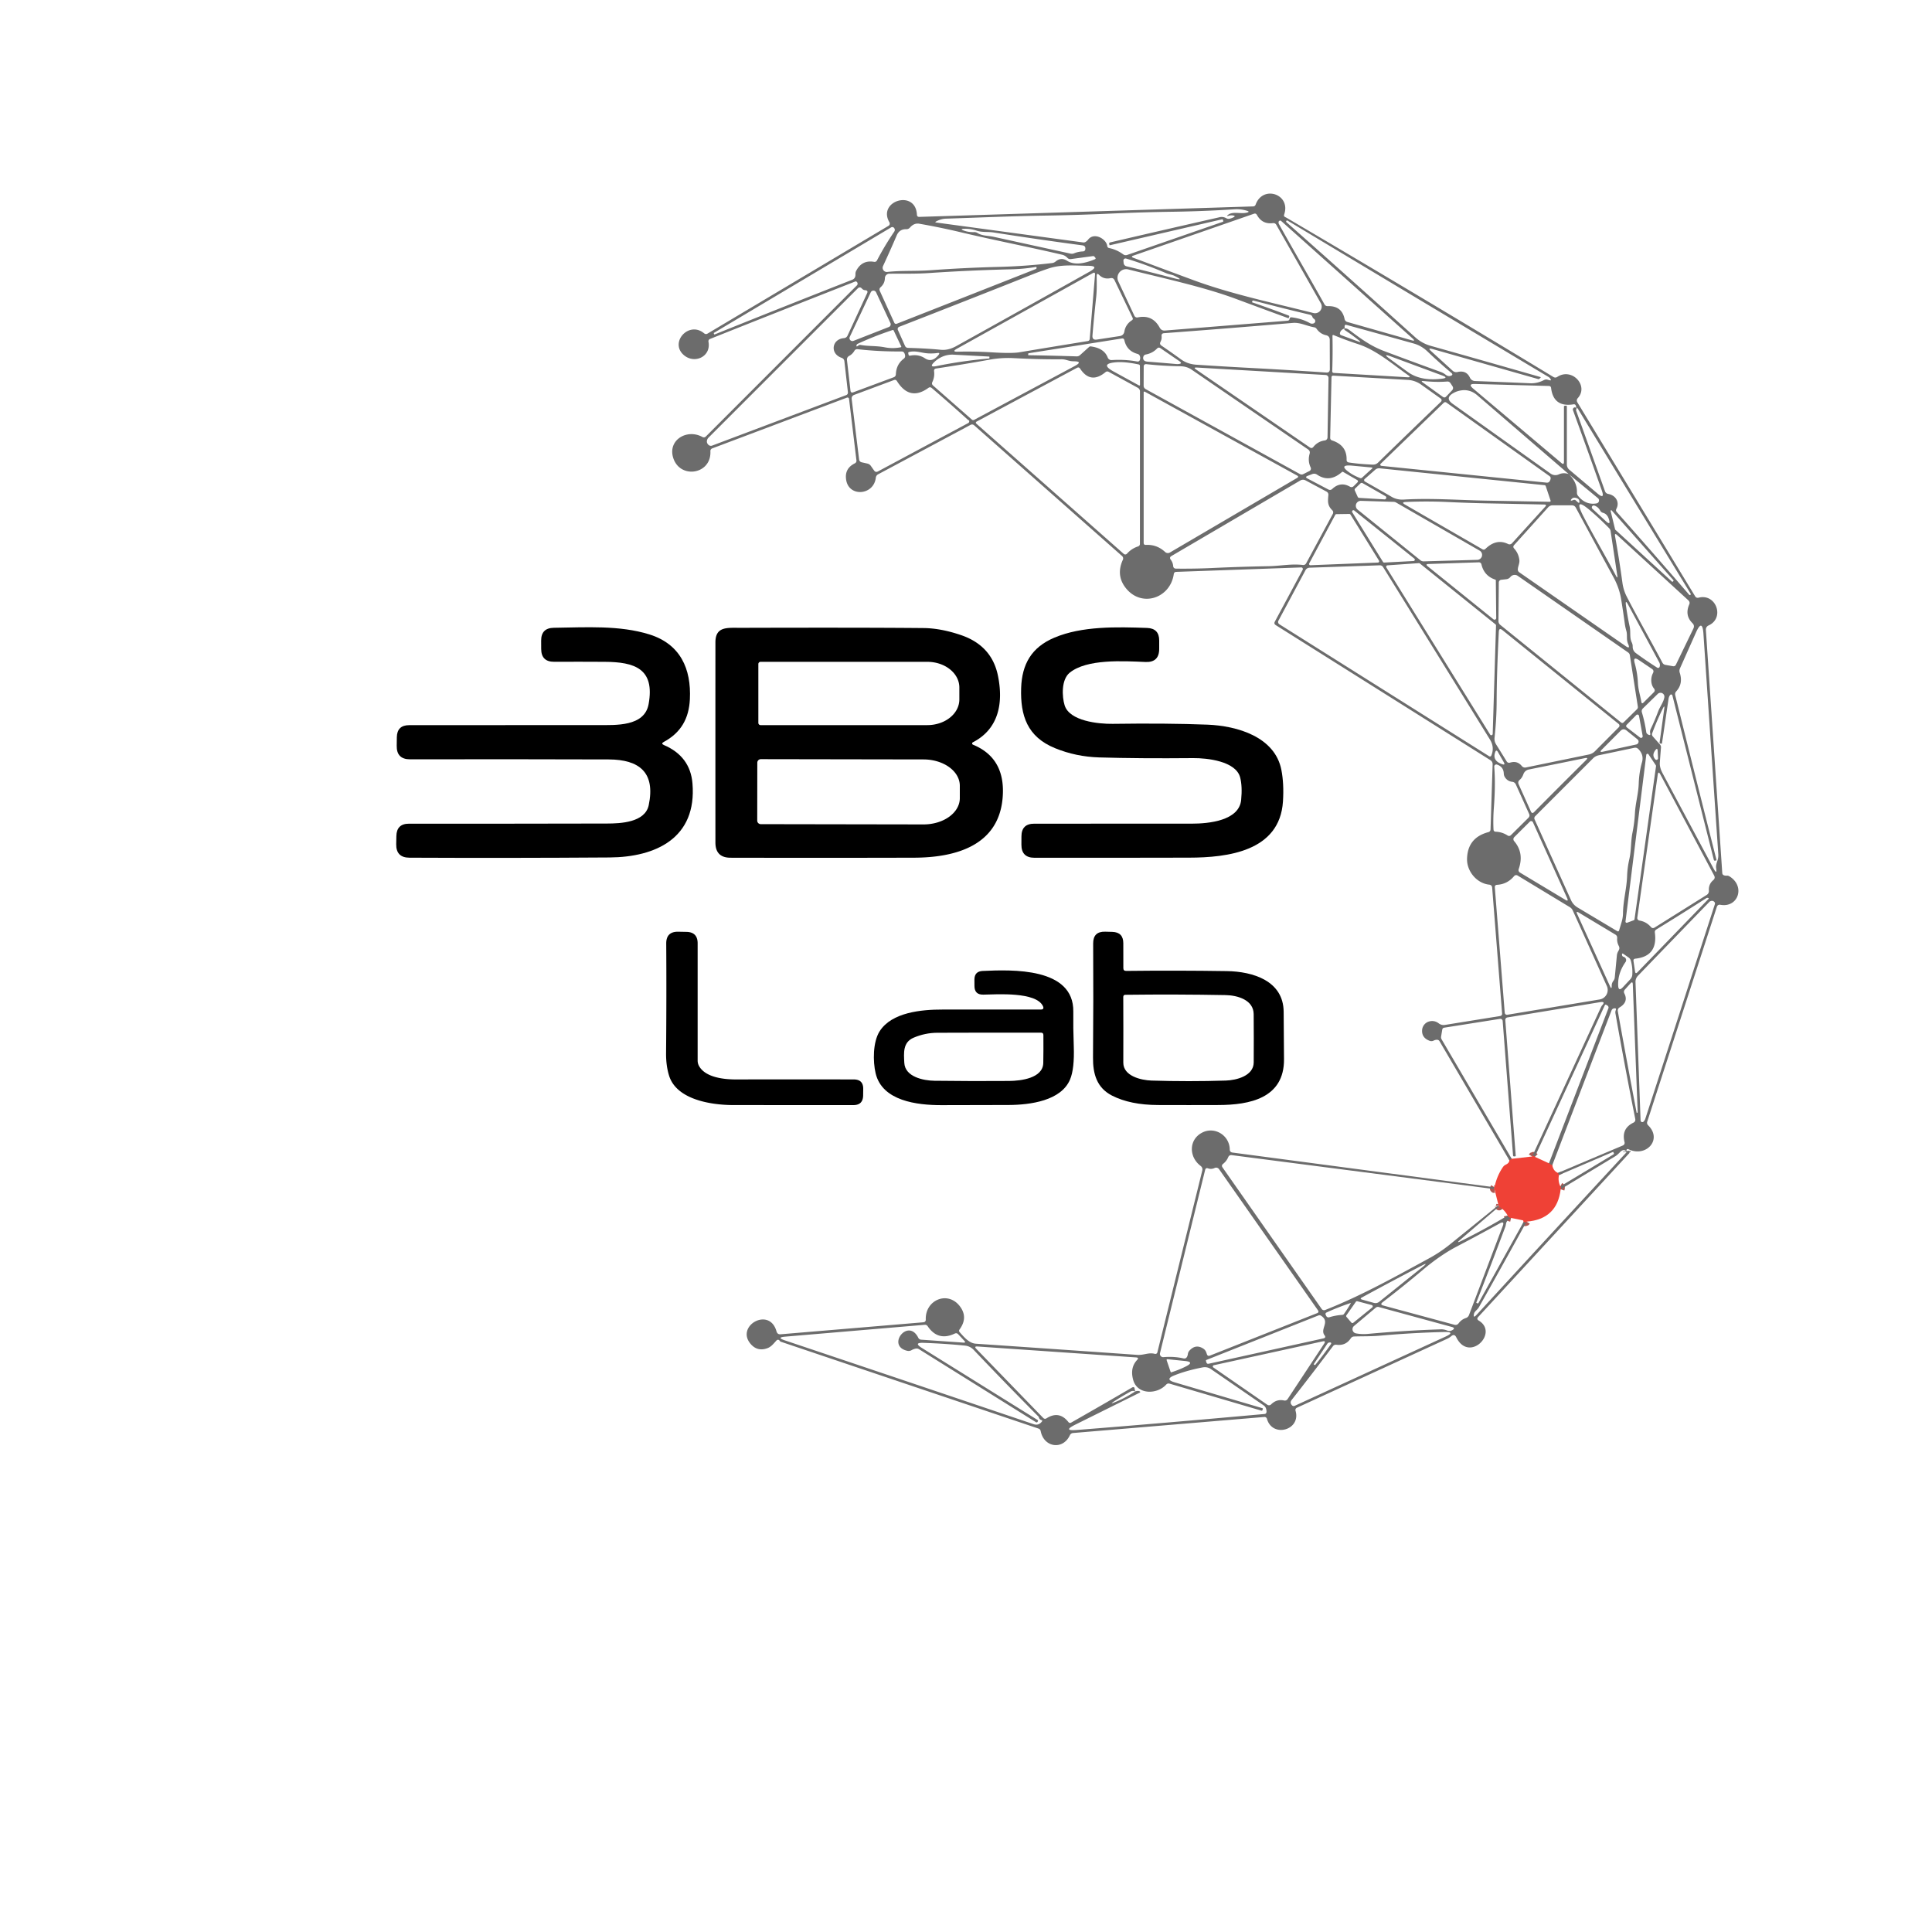 <?xml version="1.0" encoding="UTF-8" standalone="no"?>
<!DOCTYPE svg PUBLIC "-//W3C//DTD SVG 1.1//EN" "http://www.w3.org/Graphics/SVG/1.1/DTD/svg11.dtd">
<svg xmlns="http://www.w3.org/2000/svg" version="1.1" viewBox="0.00 0.00 500.00 500.00">
<g stroke-width="2.00" fill="none" stroke-linecap="butt">
<path stroke="#6c6c6c" vector-effect="non-scaling-stroke" d="
  M 420.99 297.96
  Q 421.00 298.06 421.00 298.15"
/>
<path stroke="#ae5751" vector-effect="non-scaling-stroke" d="
  M 403.90 307.78
  Q 404.11 307.18 403.82 307.03"
/>
<path stroke="#ae5751" vector-effect="non-scaling-stroke" d="
  M 403.44 304.11
  L 403.20 303.55"
/>
<path stroke="#ae5751" vector-effect="non-scaling-stroke" d="
  M 401.73 301.55
  Q 401.51 301.55 400.87 301.06"
/>
<path stroke="#ae5751" vector-effect="non-scaling-stroke" d="
  M 397.21 299.38
  Q 396.76 298.90 396.51 299.30"
/>
<path stroke="#ae5751" vector-effect="non-scaling-stroke" d="
  M 391.23 299.90
  Q 390.97 300.15 390.61 300.27"
/>
<path stroke="#ae5751" vector-effect="non-scaling-stroke" d="
  M 386.77 307.27
  Q 386.43 307.78 386.77 307.74"
/>
<path stroke="#ae5751" vector-effect="non-scaling-stroke" d="
  M 387.80 311.88
  Q 388.04 312.44 387.99 312.22"
/>
<path stroke="#ae5751" vector-effect="non-scaling-stroke" d="
  M 390.19 314.59
  Q 390.28 315.02 391.06 315.20"
/>
<path stroke="#ae5751" vector-effect="non-scaling-stroke" d="
  M 394.30 316.24
  Q 394.90 316.44 395.08 316.16"
/>
</g>
<path fill="#6c6c6c" d="
  M 420.99 297.96
  Q 421.00 298.06 421.00 298.15
  Q 420.27 297.13 419.24 298.20
  Q 418.53 298.94 418.08 299.21
  Q 411.13 303.40 403.90 307.78
  Q 404.11 307.18 403.82 307.03
  L 417.53 298.78
  Q 417.77 298.64 417.64 298.38
  L 417.52 298.16
  Q 417.49 298.09 417.42 298.12
  L 403.44 304.11
  L 403.20 303.55
  L 420.01 296.44
  A 0.72 0.72 0.0 0 0 420.43 295.60
  Q 419.55 292.10 422.71 290.55
  Q 423.33 290.25 423.20 289.57
  Q 420.49 275.94 418.07 262.25
  Q 418.00 261.82 418.16 261.45
  Q 418.40 260.88 417.78 260.95
  Q 417.24 261.02 417.05 261.53
  Q 409.38 281.53 401.73 301.55
  Q 401.51 301.55 400.87 301.06
  L 416.25 260.95
  A 0.59 0.58 27.1 0 0 416.02 260.25
  L 415.74 260.07
  Q 415.45 259.88 415.31 260.19
  L 397.21 299.38
  Q 396.76 298.90 396.51 299.30
  Q 405.37 280.12 414.11 261.15
  Q 414.45 260.40 414.57 260.26
  Q 415.65 259.10 414.08 259.36
  Q 402.35 261.30 390.12 263.31
  A 0.66 0.65 -7.1 0 0 389.57 264.01
  L 392.27 299.14
  A 0.09 0.09 0.0 0 1 392.20 299.24
  L 391.94 299.28
  Q 391.60 299.33 391.57 298.99
  L 388.89 264.23
  A 0.60 0.59 83.3 0 0 388.21 263.68
  L 373.78 265.96
  Q 373.33 266.03 373.25 266.48
  L 372.96 268.23
  A 1.18 1.16 34.7 0 0 373.11 269.02
  L 391.23 299.90
  Q 390.97 300.15 390.61 300.27
  L 372.57 269.50
  Q 372.32 269.06 371.81 269.09
  Q 371.42 269.11 371.06 269.29
  Q 370.52 269.57 369.96 269.35
  Q 367.92 268.58 368.04 266.60
  A 2.49 2.49 0.0 0 1 369.91 264.34
  Q 371.25 264.00 372.37 264.86
  A 2.06 2.05 -30.9 0 0 373.94 265.25
  L 388.20 262.95
  Q 388.78 262.86 388.74 262.27
  L 386.17 229.72
  Q 386.11 229.03 385.42 228.95
  C 382.17 228.61 379.60 225.48 379.67 222.28
  Q 379.79 216.80 385.17 215.36
  Q 385.73 215.21 385.75 214.63
  L 386.29 197.86
  Q 386.32 197.11 385.68 196.71
  L 330.16 161.78
  Q 329.63 161.44 329.92 160.89
  L 337.13 147.46
  A 0.42 0.41 -77.1 0 0 336.75 146.85
  L 304.41 148.00
  Q 303.85 148.02 303.77 148.58
  C 302.89 154.78 295.53 157.32 291.43 152.28
  Q 288.73 148.97 290.59 144.88
  A 0.84 0.83 33.4 0 0 290.38 143.89
  L 252.10 110.06
  A 0.81 0.80 51.6 0 0 251.19 109.95
  L 227.26 122.75
  A 1.15 1.14 79.6 0 0 226.66 123.63
  C 226.15 128.17 219.81 128.70 219.01 124.33
  Q 218.45 121.29 221.20 119.93
  Q 221.71 119.68 221.64 119.11
  L 219.73 103.22
  A 0.40 0.39 -13.5 0 0 219.20 102.90
  L 184.31 116.05
  A 0.72 0.71 78.8 0 0 183.85 116.75
  C 184.17 122.83 175.93 124.08 174.21 118.44
  C 172.81 113.85 177.80 110.91 181.76 113.08
  Q 182.27 113.36 182.69 112.95
  L 221.77 73.85
  A 0.61 0.60 -41.6 0 0 221.82 73.05
  Q 221.59 72.75 221.31 72.86
  Q 202.82 80.12 183.73 87.73
  A 0.64 0.62 73.9 0 0 183.35 88.44
  C 184.11 92.42 179.48 94.40 176.73 91.67
  C 173.42 88.39 178.34 83.05 182.21 86.25
  Q 182.64 86.61 183.12 86.33
  L 229.95 58.44
  A 0.66 0.66 0.0 0 0 230.18 57.54
  C 226.97 52.01 236.95 48.90 237.30 55.56
  Q 237.33 56.15 237.92 56.13
  L 324.29 53.42
  Q 324.79 53.41 324.96 52.94
  C 326.84 47.79 334.16 50.26 332.34 55.52
  Q 332.18 55.98 332.62 56.19
  Q 333.04 56.39 333.41 56.62
  Q 367.84 76.86 402.02 97.56
  Q 402.53 97.87 403.03 97.54
  C 406.81 95.05 411.22 99.81 408.35 103.01
  Q 407.87 103.55 408.25 104.17
  L 438.69 154.30
  Q 439.01 154.83 439.61 154.68
  C 444.11 153.50 446.46 159.94 442.17 161.87
  A 1.16 1.16 0.0 0 0 441.48 163.02
  L 445.72 225.93
  Q 445.75 226.37 446.16 226.53
  Q 446.51 226.65 446.88 226.62
  A 1.11 1.10 58.1 0 1 447.55 226.78
  C 451.78 229.34 449.85 234.99 445.25 234.16
  Q 444.54 234.03 444.31 234.72
  L 426.31 290.27
  Q 426.13 290.82 426.54 291.23
  C 430.34 294.95 425.95 299.64 421.40 297.40
  A 0.33 0.33 0.0 0 0 420.94 297.61
  Q 420.90 297.76 420.99 297.96
  Z
  M 317.87 55.56
  C 319.13 54.63 321.19 55.46 322.78 55.00
  Q 323.49 54.80 322.79 54.57
  Q 321.20 54.06 319.46 54.17
  Q 311.27 54.69 303.48 54.80
  Q 295.63 54.91 287.35 55.28
  Q 279.05 55.66 270.75 55.79
  C 262.23 55.92 253.44 56.31 244.79 56.59
  Q 243.52 56.63 242.25 57.32
  Q 241.86 57.53 242.30 57.59
  L 280.28 62.74
  A 1.02 1.00 30.7 0 0 281.02 62.56
  Q 281.35 62.34 281.59 62.03
  C 283.15 59.99 286.31 61.82 286.55 63.65
  Q 286.61 64.11 287.06 64.20
  Q 289.00 64.59 290.69 65.83
  Q 291.16 66.17 291.71 65.98
  L 316.47 57.40
  Q 316.62 57.34 316.58 57.19
  L 316.51 56.94
  Q 316.45 56.72 316.22 56.77
  L 287.24 63.47
  A 0.09 0.09 0.0 0 1 287.13 63.40
  L 287.07 63.15
  Q 286.99 62.81 287.33 62.73
  Q 300.93 59.55 315.65 56.21
  Q 316.53 56.01 317.37 56.48
  Q 317.80 56.72 318.28 56.59
  Q 318.77 56.47 319.20 56.25
  Q 319.91 55.90 319.12 55.77
  Q 318.56 55.67 318.00 55.83
  Q 317.20 56.05 317.87 55.56
  Z
  M 324.51 55.32
  L 293.33 66.15
  Q 292.54 66.42 293.32 66.72
  Q 300.60 69.44 308.67 72.43
  C 318.56 76.10 329.39 78.35 339.90 81.01
  A 1.73 1.73 0.0 0 0 341.83 78.48
  L 330.33 58.22
  Q 330.03 57.67 329.40 57.75
  Q 326.64 58.09 325.29 55.62
  Q 325.02 55.14 324.51 55.32
  Z
  M 330.99 57.99
  C 334.86 64.95 339.02 72.03 342.76 78.74
  Q 343.04 79.25 343.63 79.23
  Q 347.27 79.11 347.98 82.57
  A 0.99 0.97 -88.2 0 0 348.67 83.32
  L 365.32 88.06
  Q 366.46 88.39 365.57 87.59
  L 331.59 57.21
  Q 331.32 56.97 331.05 57.19
  Q 330.92 57.28 330.90 57.46
  Q 330.85 57.74 330.99 57.99
  Z
  M 398.43 98.00
  Q 398.27 98.16 398.06 98.10
  L 370.70 90.32
  Q 369.34 89.94 370.39 90.89
  L 375.96 95.96
  A 1.37 1.35 59.4 0 0 377.18 96.28
  Q 379.49 95.74 380.42 97.75
  A 1.49 1.48 78.8 0 0 381.70 98.61
  Q 389.09 98.88 396.01 99.19
  Q 397.82 99.27 399.56 98.37
  Q 400.04 98.12 400.55 98.27
  L 400.96 98.39
  Q 401.62 98.59 401.23 98.02
  Q 401.03 97.71 400.75 97.55
  Q 367.05 77.42 333.23 57.10
  A 0.24 0.24 0.0 0 0 332.89 57.19
  Q 332.78 57.38 332.95 57.52
  Q 347.95 70.79 366.25 87.28
  Q 368.01 88.87 370.29 89.51
  Q 383.37 93.19 398.67 97.58
  Q 398.80 97.61 398.71 97.71
  L 398.43 98.00
  Z
  M 248.52 60.08
  Q 243.29 58.84 237.91 57.90
  Q 236.56 57.67 235.50 58.89
  Q 235.11 59.33 234.53 59.32
  Q 232.78 59.27 232.07 60.92
  Q 230.39 64.84 228.53 68.85
  A 1.08 1.08 0.0 0 0 229.63 70.38
  C 233.28 69.97 237.02 70.22 240.80 69.94
  Q 249.51 69.30 258.25 69.08
  Q 265.33 68.91 272.26 68.08
  Q 272.79 68.02 273.20 67.67
  Q 274.62 66.50 276.15 67.48
  Q 278.63 69.07 283.35 67.10
  Q 283.68 66.96 283.45 66.68
  L 283.26 66.44
  Q 283.10 66.25 282.85 66.28
  L 277.14 67.05
  Q 276.62 67.12 276.26 66.75
  Q 275.64 66.10 274.87 65.92
  C 266.41 63.93 257.23 62.16 248.52 60.08
  Z
  M 184.93 86.56
  Q 203.31 79.16 220.56 72.40
  Q 221.44 72.06 221.39 70.94
  A 1.67 1.66 -32.6 0 1 221.58 70.09
  Q 223.07 67.23 226.19 67.76
  Q 226.73 67.85 226.98 67.36
  Q 228.97 63.56 231.42 59.96
  Q 231.74 59.49 231.41 59.02
  A 0.60 0.59 56.9 0 0 230.62 58.85
  L 184.79 86.13
  Q 184.68 86.19 184.74 86.31
  L 184.85 86.53
  Q 184.88 86.59 184.93 86.56
  Z
  M 252.99 60.31
  C 254.22 61.08 255.77 60.98 257.18 61.29
  Q 266.57 63.35 277.06 65.64
  A 1.57 1.54 39.4 0 0 277.97 65.56
  Q 279.03 65.12 280.24 65.07
  Q 280.85 65.04 280.89 64.43
  Q 280.96 63.61 280.14 63.50
  Q 268.57 61.96 257.19 60.17
  C 255.60 59.92 254.21 60.19 252.68 59.67
  Q 251.07 59.13 249.41 59.22
  Q 248.39 59.27 249.35 59.64
  Q 250.64 60.13 252.13 60.07
  Q 252.60 60.06 252.99 60.31
  Z
  M 301.77 70.69
  Q 296.66 68.49 291.43 66.91
  A 0.54 0.54 0.0 0 0 290.74 67.47
  L 290.79 68.01
  Q 290.86 68.76 291.59 68.93
  Q 297.55 70.36 303.64 71.96
  Q 306.89 72.82 303.87 71.35
  C 303.29 71.08 302.42 70.97 301.77 70.69
  Z
  M 247.48 89.57
  Q 265.64 79.48 281.96 70.32
  Q 284.66 68.81 281.57 68.79
  C 278.10 68.76 274.69 68.36 271.32 69.50
  Q 269.22 70.21 267.25 70.99
  Q 249.74 77.95 232.70 84.58
  A 0.61 0.61 0.0 0 0 232.37 85.39
  L 234.22 89.52
  Q 234.45 90.01 234.99 90.03
  Q 239.65 90.15 243.52 90.53
  Q 245.43 90.71 247.48 89.57
  Z
  M 268.09 69.08
  Q 265.08 69.62 261.53 69.70
  Q 250.78 69.96 240.48 70.66
  C 237.04 70.90 233.60 70.80 230.16 70.84
  A 1.16 1.16 0.0 0 0 229.01 71.97
  Q 228.98 73.37 227.91 74.32
  Q 227.45 74.74 227.70 75.30
  L 231.45 83.54
  A 0.49 0.48 -23.0 0 0 232.07 83.79
  Q 250.27 76.65 268.02 69.64
  Q 268.33 69.52 268.25 69.18
  A 0.15 0.14 75.9 0 0 268.09 69.08
  Z
  M 339.66 82.04
  Q 339.49 81.56 339.02 81.45
  Q 333.09 80.07 324.39 77.79
  Q 324.16 77.73 324.10 77.95
  L 324.02 78.19
  Q 324.01 78.23 324.05 78.24
  Q 328.76 79.85 333.50 81.66
  Q 333.73 81.75 333.64 81.99
  L 333.54 82.25
  Q 333.49 82.38 333.36 82.33
  Q 326.64 79.88 319.96 77.39
  C 311.54 74.25 301.27 72.06 291.99 69.73
  A 2.23 2.23 0.0 0 0 289.42 72.84
  L 293.57 81.71
  A 0.79 0.77 71.0 0 0 294.44 82.15
  Q 298.26 81.34 300.13 84.80
  Q 300.58 85.62 301.50 85.54
  L 333.22 83.00
  Q 333.67 82.96 333.75 82.51
  Q 333.82 82.07 334.25 82.12
  Q 336.86 82.43 338.98 83.61
  Q 339.46 83.88 339.98 83.69
  A 0.63 0.63 0.0 0 0 340.27 82.73
  Q 340.16 82.58 340.01 82.48
  Q 339.76 82.32 339.66 82.04
  Z
  M 256.59 91.18
  Q 261.78 91.50 263.76 91.18
  Q 272.85 89.67 281.50 88.27
  Q 281.98 88.19 282.02 87.71
  L 283.39 71.07
  Q 283.45 70.33 282.80 70.69
  L 247.68 90.23
  Q 246.19 91.06 247.89 91.02
  Q 252.10 90.91 256.59 91.18
  Z
  M 283.69 76.89
  Q 283.13 82.02 282.73 86.80
  Q 282.62 88.07 283.87 87.88
  L 289.76 86.98
  Q 290.81 86.82 290.99 85.78
  Q 291.31 83.93 292.96 82.87
  A 0.46 0.46 0.0 0 0 293.13 82.28
  L 288.44 72.51
  Q 288.11 71.83 287.38 71.99
  Q 285.66 72.35 284.46 71.15
  Q 283.82 70.52 283.82 71.42
  C 283.83 73.24 283.89 75.06 283.69 76.89
  Z
  M 219.35 86.84
  L 224.40 75.91
  Q 224.74 75.16 223.92 75.11
  Q 223.41 75.08 223.07 74.69
  Q 222.53 74.09 221.96 74.66
  Q 202.56 94.05 183.36 113.26
  Q 183.05 113.57 182.96 114.02
  Q 182.84 114.65 183.35 115.13
  A 0.93 0.91 55.9 0 0 184.30 115.32
  L 219.00 102.25
  A 0.69 0.69 0.0 0 0 219.44 101.53
  L 218.53 93.52
  Q 218.45 92.83 217.80 92.60
  C 214.72 91.54 215.28 87.76 218.39 87.51
  Q 219.07 87.45 219.35 86.84
  Z
  M 226.73 75.65
  A 0.76 0.76 0.0 0 0 225.35 75.65
  L 219.92 87.18
  A 0.76 0.76 0.0 0 0 220.89 88.21
  L 230.03 84.63
  A 0.76 0.76 0.0 0 0 230.44 83.60
  L 226.73 75.65
  Z
  M 340.14 84.71
  C 338.09 84.35 336.51 83.41 334.58 83.57
  Q 316.92 85.07 301.25 86.23
  Q 300.54 86.28 300.62 86.99
  Q 300.70 87.76 300.34 88.46
  Q 300.02 89.07 300.59 89.45
  Q 303.07 91.14 305.71 93.05
  Q 307.37 94.24 309.65 94.39
  Q 316.69 94.86 323.97 95.24
  Q 333.43 95.74 343.23 96.41
  Q 344.16 96.48 344.16 95.54
  L 344.14 87.96
  Q 344.13 86.96 343.16 86.75
  Q 341.68 86.43 340.72 85.08
  Q 340.51 84.78 340.14 84.71
  Z
  M 348.02 84.99
  Q 347.04 85.29 346.80 86.10
  Q 346.66 86.60 347.15 86.77
  L 351.50 88.37
  Q 352.47 88.73 351.67 88.08
  Q 350.01 86.74 348.06 85.45
  Q 347.78 85.26 348.02 84.99
  Q 348.59 84.94 349.27 85.46
  C 352.17 87.66 354.75 89.56 358.25 90.87
  Q 365.43 93.57 372.88 96.27
  Q 373.59 96.53 374.18 97.01
  Q 374.77 97.48 375.44 97.26
  Q 376.20 97.01 375.59 96.49
  Q 372.44 93.83 369.44 90.97
  Q 367.85 89.45 365.86 88.90
  Q 357.32 86.51 348.45 84.08
  Q 347.84 83.91 348.02 84.99
  Z
  M 222.69 89.27
  C 224.79 89.65 226.83 89.46 228.96 89.88
  Q 231.00 90.29 233.14 89.87
  A 0.15 0.15 0.0 0 0 233.24 89.66
  L 231.29 85.55
  Q 231.19 85.35 230.98 85.42
  Q 226.16 87.02 221.95 88.99
  Q 221.72 89.09 221.66 89.38
  Q 221.58 89.82 221.95 89.56
  L 222.22 89.38
  Q 222.43 89.23 222.69 89.27
  Z
  M 344.84 86.89
  Q 344.94 91.49 344.78 96.04
  Q 344.76 96.48 345.20 96.51
  L 364.27 97.64
  Q 365.28 97.69 364.46 97.12
  C 360.35 94.23 356.24 90.62 351.47 89.06
  Q 348.28 88.02 345.11 86.71
  A 0.20 0.19 10.2 0 0 344.84 86.89
  Z
  M 282.27 89.65
  Q 285.76 90.09 286.68 92.54
  A 1.02 1.02 0.0 0 0 287.70 93.19
  Q 291.06 92.97 294.28 93.55
  Q 294.84 93.65 295.01 93.11
  Q 295.15 92.68 295.02 92.23
  Q 294.89 91.73 294.39 91.59
  Q 291.61 90.85 290.98 88.03
  Q 290.86 87.52 290.34 87.60
  L 266.27 91.41
  Q 266.08 91.44 266.09 91.63
  L 266.11 91.91
  Q 266.11 91.93 266.13 91.93
  Q 272.48 92.03 278.64 92.23
  Q 279.13 92.24 279.49 91.92
  L 281.88 89.77
  Q 282.05 89.62 282.27 89.65
  Z
  M 304.37 94.21
  Q 304.70 94.24 305.02 94.21
  Q 306.13 94.09 305.21 93.46
  L 300.32 90.11
  Q 299.84 89.78 299.44 90.20
  Q 298.28 91.41 296.56 91.74
  Q 296.01 91.84 295.88 92.39
  Q 295.76 92.87 296.04 93.23
  Q 296.29 93.54 297.04 93.60
  Q 300.78 93.89 304.37 94.21
  Z
  M 220.84 101.52
  L 231.28 97.64
  Q 231.83 97.43 231.85 96.85
  Q 231.96 94.28 233.90 92.83
  Q 234.29 92.53 234.24 92.04
  Q 234.21 91.70 234.05 91.39
  Q 233.83 90.96 233.35 90.96
  Q 227.40 91.00 221.92 90.37
  A 0.81 0.80 17.9 0 0 221.13 90.77
  Q 220.64 91.63 219.81 92.08
  Q 219.11 92.45 219.20 93.23
  L 220.10 101.07
  Q 220.18 101.77 220.84 101.52
  Z
  M 239.36 92.72
  Q 241.20 93.94 242.87 91.89
  Q 243.41 91.23 242.57 91.36
  Q 241.49 91.52 240.27 91.46
  C 238.53 91.38 237.01 90.66 235.27 91.10
  Q 235.00 91.17 235.06 91.44
  L 235.12 91.75
  Q 235.19 92.12 235.56 92.04
  Q 237.70 91.62 239.36 92.72
  Z
  M 256.06 92.35
  Q 256.06 92.28 256.00 92.28
  Q 251.57 92.04 246.83 91.79
  C 244.95 91.68 243.21 92.38 241.86 93.64
  Q 240.23 95.18 242.42 94.73
  Q 248.88 93.41 255.91 92.78
  Q 256.07 92.77 256.07 92.61
  L 256.06 92.35
  Z
  M 359.98 92.26
  Q 357.66 91.40 359.66 92.86
  Q 361.76 94.39 364.30 96.24
  C 366.99 98.20 370.26 98.37 373.23 98.00
  Q 374.91 97.78 373.32 97.20
  L 359.98 92.26
  Z
  M 256.12 93.08
  Q 249.27 94.32 242.28 95.37
  Q 241.66 95.47 241.74 96.09
  Q 241.93 97.53 241.29 98.87
  Q 241.04 99.39 241.47 99.77
  L 251.53 108.60
  A 0.50 0.49 -38.4 0 0 252.10 108.66
  L 278.13 94.73
  Q 280.41 93.51 277.82 93.50
  C 276.52 93.50 275.97 92.97 274.68 92.98
  Q 268.96 93.03 262.26 92.68
  Q 259.15 92.53 256.12 93.08
  Z
  M 288.17 96.13
  L 294.72 99.72
  Q 295.03 99.89 295.03 99.54
  L 295.01 94.70
  A 0.39 0.38 -84.6 0 0 294.70 94.32
  Q 291.00 93.54 288.66 93.77
  Q 284.59 94.16 288.17 96.13
  Z
  M 296.53 100.72
  L 336.43 122.69
  A 0.92 0.89 45.7 0 0 337.27 122.71
  L 338.88 121.90
  A 0.70 0.69 64.4 0 0 339.20 120.98
  Q 338.40 119.31 338.93 117.43
  Q 339.13 116.73 338.53 116.31
  Q 323.67 106.15 308.44 95.70
  Q 307.15 94.81 305.52 94.79
  Q 300.98 94.72 296.74 94.25
  Q 295.99 94.17 295.99 94.91
  L 295.97 99.78
  Q 295.97 100.42 296.53 100.72
  Z
  M 290.76 143.29
  Q 291.26 143.73 291.71 143.24
  Q 292.87 141.95 294.51 141.42
  Q 295.01 141.25 295.01 140.72
  L 295.02 101.28
  A 1.06 1.04 14.5 0 0 294.47 100.36
  L 286.92 96.23
  Q 286.48 96.00 286.10 96.31
  Q 282.24 99.51 279.53 95.40
  Q 279.22 94.93 278.73 95.19
  L 252.81 109.07
  Q 252.32 109.33 252.74 109.70
  L 290.76 143.29
  Z
  M 343.09 97.05
  L 309.75 95.12
  Q 308.72 95.06 309.57 95.64
  L 338.99 115.80
  Q 339.51 116.15 339.90 115.66
  Q 341.08 114.21 342.85 113.99
  A 0.81 0.80 87.2 0 0 343.56 113.20
  L 343.82 97.84
  A 0.78 0.77 -88.1 0 0 343.09 97.05
  Z
  M 354.38 120.20
  C 355.26 120.24 355.94 120.40 356.64 119.72
  Q 365.08 111.49 372.92 103.97
  A 0.54 0.53 41.2 0 0 372.86 103.15
  L 367.78 99.53
  A 6.56 6.55 -25.5 0 0 364.35 98.32
  L 345.08 97.22
  Q 344.60 97.19 344.59 97.67
  L 344.25 113.29
  Q 344.24 113.82 344.75 113.99
  Q 348.59 115.25 348.50 118.98
  Q 348.48 119.60 349.10 119.69
  Q 351.77 120.08 354.38 120.20
  Z
  M 250.48 108.63
  Q 245.80 104.40 241.14 100.42
  Q 240.71 100.06 240.26 100.39
  Q 235.42 103.90 232.12 98.61
  Q 231.85 98.18 231.37 98.35
  L 221.10 102.18
  Q 220.32 102.47 220.42 103.30
  L 222.33 118.87
  Q 222.41 119.51 223.04 119.65
  L 224.47 119.97
  Q 225.04 120.10 225.38 120.58
  L 226.21 121.76
  Q 226.60 122.33 227.22 122.00
  L 250.59 109.48
  A 0.46 0.46 0.0 0 0 250.79 109.25
  Q 250.93 108.84 250.70 108.76
  Q 250.58 108.72 250.48 108.63
  Z
  M 368.36 98.61
  Q 367.60 98.53 368.22 98.98
  L 373.41 102.71
  Q 373.87 103.04 374.26 102.63
  L 375.77 101.05
  Q 376.28 100.51 375.87 99.90
  L 375.38 99.16
  Q 375.06 98.69 374.50 98.74
  Q 371.77 98.96 368.36 98.61
  Z
  M 407.96 105.51
  Q 408.05 105.75 407.95 105.91
  Q 407.84 106.09 407.91 106.29
  L 415.37 127.12
  A 1.09 1.08 85.2 0 0 416.20 127.83
  C 418.19 128.19 419.22 129.99 418.32 131.68
  Q 418.08 132.13 418.42 132.51
  Q 427.86 143.14 437.16 153.92
  Q 437.30 154.07 437.46 153.95
  L 437.47 153.94
  Q 437.64 153.82 437.53 153.64
  Q 422.94 129.76 408.39 105.85
  Q 408.24 105.60 407.96 105.51
  L 407.85 105.07
  Q 407.73 104.56 407.22 104.64
  Q 402.04 105.48 401.42 100.41
  Q 401.36 99.91 400.86 99.89
  L 381.70 99.37
  Q 379.78 99.32 381.25 100.56
  L 404.11 119.84
  Q 404.75 120.38 404.75 119.55
  L 404.75 105.20
  Q 404.75 105.05 404.90 105.03
  L 405.17 104.99
  Q 405.50 104.93 405.50 105.27
  L 405.50 120.21
  A 1.76 1.73 -70.3 0 0 406.12 121.55
  L 413.38 127.68
  Q 415.43 129.41 414.53 126.88
  Q 411.14 117.31 407.09 106.17
  A 0.58 0.56 -17.2 0 1 407.49 105.43
  Q 407.54 105.42 407.96 105.51
  Z
  M 405.98 122.69
  Q 408.21 124.81 408.11 127.44
  Q 408.09 127.94 408.40 128.33
  Q 410.37 130.77 413.18 130.28
  A 0.77 0.77 0.0 0 0 413.54 128.92
  L 405.98 122.69
  L 382.31 102.29
  Q 380.21 100.48 377.53 101.16
  Q 376.75 101.36 376.07 101.76
  Q 373.88 103.02 375.93 104.49
  L 401.30 122.57
  A 2.12 2.11 50.3 0 0 403.41 122.77
  Q 404.62 122.22 405.98 122.69
  Z
  M 335.69 123.07
  L 296.26 101.36
  A 0.19 0.19 0.0 0 0 295.98 101.52
  L 295.98 140.48
  Q 295.98 141.05 296.55 141.02
  Q 299.40 140.87 301.54 142.86
  A 1.04 1.04 0.0 0 0 302.77 142.99
  L 335.69 123.69
  Q 336.24 123.37 335.69 123.07
  Z
  M 357.31 120.03
  A 0.31 0.31 0.0 0 0 357.49 120.56
  L 400.28 124.91
  Q 400.78 124.96 401.05 124.54
  Q 401.25 124.23 401.30 123.87
  Q 401.36 123.47 401.03 123.23
  L 374.38 104.22
  Q 373.97 103.92 373.61 104.27
  L 357.31 120.03
  Z
  M 355.12 121.25
  A 0.15 0.15 0.0 0 0 355.04 120.99
  L 350.05 120.52
  Q 346.12 120.14 349.37 122.38
  Q 350.48 123.14 351.99 123.72
  Q 352.28 123.83 352.51 123.62
  Q 353.82 122.40 355.12 121.25
  Z
  M 399.71 125.56
  L 357.06 121.20
  Q 356.40 121.14 355.90 121.57
  L 353.17 123.97
  A 0.40 0.40 0.0 0 0 353.24 124.62
  Q 356.89 126.68 360.16 128.58
  Q 361.55 129.39 363.27 129.29
  C 370.31 128.87 377.47 129.43 384.42 129.56
  Q 392.72 129.71 401.07 129.86
  A 0.23 0.23 0.0 0 0 401.29 129.56
  L 400.04 125.82
  Q 399.96 125.58 399.71 125.56
  Z
  M 347.60 122.13
  Q 347.44 122.04 347.31 122.15
  Q 344.08 125.01 340.86 122.84
  Q 340.27 122.44 339.59 122.70
  L 338.42 123.15
  Q 337.63 123.45 338.38 123.84
  L 343.76 126.67
  Q 344.32 126.97 344.78 126.54
  Q 346.90 124.56 349.34 125.94
  Q 349.89 126.25 350.34 125.81
  L 351.27 124.88
  Q 351.67 124.48 351.18 124.20
  L 347.60 122.13
  Z
  M 344.80 132.06
  C 343.52 130.82 343.63 129.77 343.78 128.15
  Q 343.84 127.51 343.27 127.21
  L 337.85 124.31
  A 1.37 1.36 43.6 0 0 336.53 124.34
  L 303.18 143.89
  Q 302.54 144.26 302.99 144.85
  Q 303.53 145.57 303.61 146.45
  Q 303.66 147.15 304.36 147.16
  Q 309.02 147.21 313.27 147.02
  Q 320.70 146.67 328.34 146.53
  C 331.33 146.48 334.21 145.85 337.19 146.22
  A 0.84 0.83 17.6 0 0 338.03 145.79
  L 344.94 132.98
  A 0.79 0.78 36.5 0 0 344.80 132.06
  Z
  M 351.37 128.58
  A 0.45 0.45 0.0 0 0 351.75 128.85
  L 358.29 129.24
  A 0.45 0.45 0.0 0 0 358.54 128.40
  L 352.63 125.03
  A 0.45 0.45 0.0 0 0 352.10 125.09
  L 350.72 126.41
  A 0.45 0.45 0.0 0 0 350.62 126.92
  L 351.37 128.58
  Z
  M 407.83 129.52
  L 408.29 129.93
  Q 408.82 130.42 408.74 129.71
  Q 408.68 129.10 407.94 128.88
  Q 407.09 128.61 406.63 129.26
  Q 406.35 129.66 406.82 129.53
  Q 407.02 129.47 407.22 129.40
  Q 407.56 129.27 407.83 129.52
  Z
  M 367.60 144.99
  A 1.28 1.28 0.0 0 0 368.44 145.28
  L 382.32 144.89
  A 1.28 1.28 0.0 0 0 382.92 142.50
  L 361.30 130.05
  A 1.28 1.28 0.0 0 0 360.70 129.88
  L 352.22 129.62
  A 1.28 1.28 0.0 0 0 351.37 131.90
  L 367.60 144.99
  Z
  M 363.64 130.60
  L 383.62 142.13
  Q 384.07 142.40 384.45 142.03
  Q 387.27 139.30 390.29 140.79
  A 0.86 0.84 -55.1 0 0 391.30 140.60
  L 399.91 131.12
  Q 400.39 130.59 399.68 130.57
  Q 392.08 130.41 385.39 130.28
  Q 380.04 130.18 374.63 129.92
  Q 369.32 129.67 363.81 129.91
  Q 362.53 129.97 363.64 130.60
  Z
  M 420.49 161.36
  Q 420.06 158.20 419.54 155.01
  Q 419.07 152.15 417.53 149.32
  Q 412.65 140.36 407.83 131.40
  Q 407.50 130.78 406.80 130.78
  L 401.83 130.77
  A 1.58 1.57 -68.5 0 0 400.67 131.28
  L 391.85 141.07
  Q 391.45 141.51 391.86 141.96
  Q 392.95 143.13 393.20 144.82
  C 393.34 145.73 392.88 146.44 392.81 147.31
  Q 392.77 147.82 393.20 148.12
  L 420.73 167.22
  Q 421.98 168.08 421.37 166.69
  C 420.81 165.44 421.24 164.45 420.89 163.24
  Q 420.61 162.27 420.49 161.36
  Z
  M 409.81 133.67
  C 412.42 138.70 415.45 143.80 418.19 148.97
  Q 418.71 149.96 418.54 148.86
  L 416.82 137.45
  Q 416.76 137.03 416.46 136.72
  Q 414.20 134.40 411.65 132.21
  Q 406.96 128.18 409.81 133.67
  Z
  M 416.37 134.33
  Q 415.95 133.02 414.89 132.73
  Q 414.36 132.59 414.11 132.12
  Q 413.58 131.14 412.59 130.84
  A 0.49 0.49 0.0 0 0 412.11 131.66
  L 415.56 134.85
  Q 416.94 136.13 416.37 134.33
  Z
  M 357.92 145.42
  A 0.35 0.35 0.0 0 0 358.24 145.59
  L 365.83 145.19
  A 0.35 0.35 0.0 0 0 366.03 144.57
  L 350.49 132.13
  A 0.35 0.35 0.0 0 0 349.97 132.59
  L 357.92 145.42
  Z
  M 432.70 150.52
  A 0.16 0.16 0.0 0 0 432.93 150.51
  L 433.07 150.36
  A 0.16 0.16 0.0 0 0 433.07 150.14
  L 417.12 132.12
  A 0.16 0.16 0.0 0 0 416.84 132.27
  L 417.99 137.01
  A 0.16 0.16 0.0 0 0 418.04 137.09
  L 432.70 150.52
  Z
  M 345.85 133.06
  A 0.33 0.33 0.0 0 0 345.57 133.23
  L 338.83 145.79
  A 0.33 0.33 0.0 0 0 339.14 146.28
  L 356.61 145.59
  A 0.33 0.33 0.0 0 0 356.88 145.09
  L 349.50 133.17
  A 0.33 0.33 0.0 0 0 349.21 133.01
  L 345.85 133.06
  Z
  M 421.03 154.46
  C 424.04 160.29 427.31 165.96 430.21 171.46
  Q 430.48 171.98 431.05 172.08
  L 432.96 172.41
  Q 433.49 172.50 433.73 172.01
  L 438.24 162.69
  Q 438.63 161.89 438.00 161.27
  Q 435.95 159.25 437.17 156.44
  Q 437.44 155.82 436.94 155.36
  L 418.53 138.49
  Q 417.80 137.82 417.98 138.79
  Q 419.09 144.98 419.90 150.94
  Q 420.16 152.77 421.03 154.46
  Z
  M 387.12 150.19
  A 0.19 0.18 -81.7 0 0 386.99 150.01
  Q 384.09 149.06 383.39 146.04
  A 0.67 0.66 -7.0 0 0 382.73 145.53
  L 369.71 145.96
  Q 368.77 145.99 369.50 146.57
  L 386.51 160.28
  A 0.44 0.43 19.2 0 0 387.22 159.94
  L 387.12 150.19
  Z
  M 385.64 190.10
  A 0.36 0.36 0.0 0 0 386.31 189.92
  L 387.17 161.88
  A 0.36 0.36 0.0 0 0 387.04 161.59
  L 367.45 145.82
  A 0.36 0.36 0.0 0 0 367.20 145.74
  L 359.07 146.31
  A 0.36 0.36 0.0 0 0 358.79 146.86
  L 385.64 190.10
  Z
  M 330.85 160.64
  A 0.71 0.70 30.1 0 0 331.10 161.56
  L 385.34 195.68
  Q 385.78 195.96 385.98 195.47
  Q 386.82 193.36 385.59 191.38
  Q 371.72 168.97 357.95 146.77
  A 1.01 0.99 72.6 0 0 357.07 146.30
  L 338.89 146.92
  A 1.23 1.22 13.0 0 0 337.87 147.55
  L 330.85 160.64
  Z
  M 389.83 149.90
  L 388.51 150.05
  A 0.71 0.70 87.2 0 0 387.89 150.74
  L 387.80 160.74
  A 1.26 1.23 -71.0 0 0 388.26 161.71
  L 419.52 186.97
  Q 419.88 187.26 420.21 186.93
  L 423.64 183.56
  Q 423.93 183.27 423.87 182.88
  L 421.80 169.56
  Q 421.73 169.12 421.36 168.86
  L 392.81 149.04
  Q 392.40 148.75 391.89 148.79
  Q 391.29 148.84 390.87 149.34
  Q 390.46 149.83 389.83 149.90
  Z
  M 422.54 167.30
  Q 422.52 168.39 423.35 169.01
  Q 425.83 170.84 428.88 172.79
  A 0.43 0.42 26.3 0 0 429.51 172.58
  Q 429.71 171.98 429.41 171.42
  Q 425.74 164.60 421.34 156.46
  Q 420.58 155.06 420.79 156.64
  Q 421.18 159.55 421.76 162.17
  C 422.07 163.57 421.68 165.03 422.30 166.26
  Q 422.54 166.75 422.54 167.30
  Z
  M 443.53 222.50
  L 432.81 179.98
  Q 432.77 179.83 432.63 179.76
  Q 432.32 179.61 432.05 180.14
  Q 431.88 180.48 431.82 180.85
  L 430.12 192.39
  Q 430.10 192.48 430.01 192.47
  L 429.70 192.43
  Q 429.47 192.40 429.50 192.17
  L 430.70 183.45
  Q 430.86 182.29 430.35 183.34
  Q 428.87 186.32 427.60 189.72
  Q 427.41 190.21 427.76 190.60
  L 429.59 192.67
  Q 429.89 193.01 429.86 193.47
  Q 429.69 195.50 429.56 197.37
  Q 429.47 198.61 430.29 200.14
  Q 437.33 213.29 443.48 224.80
  Q 444.42 226.55 444.13 224.58
  Q 444.04 223.94 444.44 222.83
  Q 444.76 221.94 444.69 221.02
  Q 442.72 191.94 440.85 164.05
  Q 440.57 159.98 438.91 163.71
  L 434.78 172.97
  Q 434.53 173.53 434.72 174.12
  Q 435.63 176.93 433.83 178.90
  Q 433.40 179.36 433.56 179.97
  Q 438.84 201.30 444.24 222.59
  Q 444.26 222.65 444.20 222.66
  L 443.92 222.73
  Q 443.61 222.81 443.53 222.50
  Z
  M 387.89 163.51
  Q 387.36 173.95 387.33 181.66
  Q 387.31 186.03 386.79 190.90
  Q 386.69 191.84 387.16 192.60
  Q 388.51 194.76 389.90 197.01
  Q 390.23 197.55 390.83 197.36
  Q 392.66 196.81 393.81 198.21
  Q 394.26 198.76 394.95 198.61
  L 411.17 195.27
  Q 412.11 195.08 412.79 194.40
  L 418.95 188.20
  A 0.57 0.57 0.0 0 0 418.90 187.35
  L 388.85 163.09
  Q 387.95 162.36 387.89 163.51
  Z
  M 428.03 178.16
  C 427.16 177.09 427.17 175.36 427.79 174.20
  Q 428.14 173.53 427.52 173.11
  L 424.16 170.84
  Q 422.53 169.75 423.06 171.63
  Q 423.77 174.17 423.89 176.72
  C 423.97 178.49 424.49 179.95 424.78 181.64
  Q 424.89 182.27 425.34 181.82
  L 427.98 179.19
  Q 428.47 178.70 428.03 178.16
  Z
  M 429.14 184.09
  C 429.59 182.88 430.52 181.73 430.73 180.48
  A 1.01 1.01 0.0 0 0 429.02 179.59
  L 425.21 183.31
  Q 424.74 183.77 424.93 184.39
  Q 425.68 186.90 426.05 189.48
  Q 426.09 189.76 426.31 189.94
  Q 426.42 190.03 426.54 190.10
  Q 427.24 190.50 427.06 189.71
  C 426.99 189.43 427.04 189.01 427.16 188.75
  Q 428.24 186.51 429.14 184.09
  Z
  M 424.18 185.27
  A 0.42 0.42 0.0 0 0 423.47 185.05
  L 420.97 187.60
  A 0.42 0.42 0.0 0 0 421.01 188.23
  L 424.45 190.88
  A 0.42 0.42 0.0 0 0 425.12 190.48
  L 424.18 185.27
  Z
  M 420.96 189.06
  Q 420.14 188.39 419.39 189.14
  L 414.54 194.01
  Q 413.80 194.76 414.83 194.54
  L 423.46 192.67
  A 0.76 0.76 0.0 0 0 423.77 191.33
  L 420.96 189.06
  Z
  M 397.15 212.06
  L 406.57 232.94
  A 4.25 4.18 -87.1 0 0 408.27 234.85
  L 418.50 240.96
  Q 418.91 241.20 419.04 240.74
  Q 419.35 239.67 419.69 238.56
  Q 420.01 237.48 420.03 236.39
  C 420.07 233.05 420.97 230.05 421.09 226.78
  Q 421.17 224.51 421.67 222.34
  C 422.20 220.08 422.02 217.76 422.49 215.47
  Q 422.99 212.99 423.12 210.45
  C 423.26 207.84 424.01 205.43 424.10 202.82
  Q 424.20 199.87 424.95 197.25
  Q 425.49 195.33 423.98 193.83
  Q 423.55 193.41 422.96 193.53
  L 413.77 195.46
  A 2.98 2.91 16.1 0 0 412.28 196.26
  L 397.30 211.24
  A 0.73 0.73 0.0 0 0 397.15 212.06
  Z
  M 428.43 194.11
  Q 427.39 195.45 428.40 196.53
  A 0.41 0.41 0.0 0 0 429.10 196.23
  L 429.00 194.29
  Q 428.96 193.44 428.43 194.11
  Z
  M 387.68 194.65
  Q 387.23 193.85 386.93 194.72
  Q 386.19 196.89 388.76 197.77
  Q 389.65 198.07 389.18 197.26
  L 387.68 194.65
  Z
  M 420.68 238.47
  A 0.31 0.31 0.0 0 0 421.10 238.80
  L 422.81 238.16
  A 0.31 0.31 0.0 0 0 423.01 237.92
  L 428.58 198.28
  A 0.31 0.31 0.0 0 0 428.53 198.06
  L 426.62 195.21
  A 0.31 0.31 0.0 0 0 426.06 195.34
  L 420.68 238.47
  Z
  M 393.04 203.01
  Q 396.18 209.97 396.18 209.99
  Q 396.50 210.70 397.04 210.15
  Q 403.63 203.49 410.46 196.72
  Q 411.19 196.00 410.19 196.20
  L 395.65 199.15
  A 1.87 1.87 0.0 0 0 394.25 200.37
  Q 393.92 201.30 393.31 201.81
  Q 392.72 202.30 393.04 203.01
  Z
  M 395.74 210.65
  L 392.30 203.02
  Q 392.02 202.41 391.36 202.33
  Q 390.16 202.20 389.49 201.17
  Q 389.20 200.73 389.18 200.21
  Q 389.12 198.44 387.42 197.87
  A 0.54 0.54 0.0 0 0 386.71 198.42
  C 386.98 202.01 386.88 205.43 386.60 209.18
  Q 386.39 212.06 386.52 214.66
  Q 386.54 215.23 387.11 215.25
  Q 388.74 215.31 390.13 216.20
  Q 390.63 216.53 391.05 216.11
  L 395.55 211.65
  Q 395.99 211.21 395.74 210.65
  Z
  M 429.01 200.55
  L 423.73 237.48
  A 0.68 0.68 0.0 0 0 424.29 238.24
  Q 426.04 238.52 427.25 239.90
  Q 427.68 240.39 428.23 240.04
  L 441.67 231.62
  Q 442.31 231.22 442.26 230.46
  Q 442.15 228.83 443.39 227.78
  Q 443.98 227.28 443.62 226.59
  L 429.70 200.43
  Q 429.17 199.42 429.01 200.55
  Z
  M 393.40 225.84
  L 405.09 232.86
  Q 406.02 233.43 405.57 232.43
  L 396.72 212.79
  A 0.50 0.49 55.2 0 0 395.92 212.64
  L 391.89 216.65
  A 0.75 0.75 0.0 0 0 391.85 217.67
  Q 394.49 220.74 393.05 224.88
  Q 392.84 225.50 393.40 225.84
  Z
  M 390.09 262.62
  L 413.99 258.66
  A 2.49 2.49 0.0 0 0 415.85 255.18
  L 407.03 235.63
  Q 406.78 235.08 406.25 234.76
  L 392.81 226.62
  Q 392.24 226.27 391.81 226.78
  Q 390.08 228.83 387.45 228.99
  Q 386.81 229.03 386.86 229.67
  L 389.42 262.09
  A 0.58 0.58 0.0 0 0 390.09 262.62
  Z
  M 423.15 251.43
  Q 423.26 252.15 423.77 251.62
  L 442.19 232.61
  Q 442.28 232.51 442.17 232.44
  Q 442.07 232.37 441.93 232.36
  Q 441.73 232.35 441.55 232.47
  Q 435.05 236.62 428.63 240.56
  A 0.77 0.77 0.0 0 0 428.27 241.31
  Q 429.11 247.48 423.24 248.10
  Q 422.66 248.16 422.75 248.73
  L 423.15 251.43
  Z
  M 423.27 254.18
  L 424.58 289.98
  A 0.45 0.45 0.0 0 0 425.35 290.27
  Q 425.69 289.92 425.83 289.46
  Q 434.76 261.97 443.79 234.06
  Q 443.93 233.65 443.62 233.36
  Q 443.35 233.11 442.99 233.14
  Q 442.61 233.17 442.34 233.45
  Q 432.96 243.13 423.90 252.53
  A 2.24 2.23 -24.1 0 0 423.27 254.18
  Z
  M 418.72 246.33
  L 418.95 245.90
  Q 419.23 245.37 418.95 244.83
  Q 418.43 243.84 418.52 242.79
  Q 418.57 242.17 418.04 241.86
  L 408.57 236.17
  Q 407.79 235.70 408.17 236.54
  Q 412.36 245.74 416.64 255.18
  Q 417.12 256.26 417.11 255.08
  Q 417.11 254.39 417.57 253.81
  A 1.68 1.67 -23.5 0 0 417.90 252.98
  L 418.45 247.24
  A 2.59 2.58 -28.5 0 1 418.72 246.33
  Z
  M 420.15 247.61
  A 0.90 0.87 24.3 0 1 420.69 248.97
  Q 418.67 251.83 418.78 255.01
  Q 418.84 256.73 420.02 255.47
  L 421.90 253.46
  Q 422.40 252.93 422.44 252.21
  Q 422.55 250.39 422.06 248.62
  Q 421.92 248.12 421.49 247.81
  L 420.18 246.90
  Q 419.71 246.57 419.78 247.14
  Q 419.83 247.52 420.15 247.61
  Z
  M 423.83 287.80
  Q 422.99 266.02 422.57 254.74
  Q 422.54 253.86 421.95 254.51
  L 420.52 256.10
  Q 420.10 256.57 420.39 257.13
  Q 421.51 259.31 419.13 260.73
  A 0.93 0.93 0.0 0 0 418.69 261.70
  Q 421.19 275.59 423.55 287.91
  Q 423.57 288.03 423.69 287.99
  L 423.69 287.99
  Q 423.83 287.95 423.83 287.80
  Z"
/>
<path fill="#000000" d="
  M 171.79 192.01
  Q 170.97 192.45 171.83 192.82
  Q 178.63 195.74 179.21 202.74
  C 180.39 216.92 169.68 221.83 157.76 221.91
  Q 131.63 222.09 105.97 221.97
  Q 102.48 221.96 102.54 218.46
  L 102.58 216.38
  Q 102.64 213.16 105.85 213.17
  Q 131.10 213.19 157.10 213.13
  C 160.56 213.12 166.94 212.88 167.89 208.38
  C 169.66 199.92 165.49 196.57 157.53 196.54
  Q 132.65 196.46 106.13 196.51
  Q 102.61 196.52 102.67 193.00
  L 102.70 190.81
  Q 102.75 187.67 105.90 187.67
  Q 130.43 187.68 154.89 187.65
  C 159.28 187.64 166.80 188.10 167.86 182.23
  C 169.53 173.03 164.23 171.32 156.50 171.28
  Q 149.95 171.24 143.41 171.27
  Q 140.07 171.28 140.06 167.95
  L 140.05 165.81
  Q 140.03 162.52 143.32 162.47
  C 151.75 162.36 160.31 161.78 168.04 164.18
  C 176.08 166.68 178.93 173.08 178.54 180.98
  C 178.29 185.95 176.24 189.61 171.79 192.01
  Z"
/>
<path fill="#000000" d="
  M 251.80 192.72
  Q 260.39 196.25 259.47 206.59
  C 258.37 218.91 247.20 221.94 236.56 221.97
  Q 213.17 222.03 189.08 221.98
  Q 185.15 221.98 185.15 218.05
  Q 185.14 194.98 185.15 166.25
  C 185.15 162.05 188.21 162.49 191.73 162.48
  Q 223.19 162.39 239.00 162.54
  Q 243.48 162.58 248.70 164.36
  Q 256.61 167.05 258.24 174.74
  C 259.68 181.57 258.68 188.56 251.77 192.11
  A 0.34 0.33 42.5 0 0 251.80 192.72
  Z
  M 196.26 171.85
  L 196.26 187.09
  A 0.57 0.57 0.0 0 0 196.83 187.66
  L 240.00 187.66
  A 8.28 6.64 0.0 0 0 248.28 181.02
  L 248.28 177.92
  A 8.28 6.64 -0.0 0 0 240.00 171.28
  L 196.83 171.28
  A 0.57 0.57 0.0 0 0 196.26 171.85
  Z
  M 195.99 197.38
  L 195.97 212.36
  A 0.92 0.92 0.0 0 0 196.89 213.29
  L 239.00 213.36
  A 9.39 6.80 0.1 0 0 248.40 206.58
  L 248.40 203.36
  A 9.39 6.80 0.1 0 0 239.02 196.54
  L 196.91 196.47
  A 0.92 0.92 0.0 0 0 195.99 197.38
  Z"
/>
<path fill="#000000" d="
  M 321.21 207.02
  Q 321.55 203.52 320.95 201.20
  C 319.85 196.98 312.43 196.17 308.82 196.20
  Q 294.83 196.33 284.48 196.02
  Q 278.45 195.84 273.05 193.63
  C 265.84 190.69 264.05 185.19 264.27 178.09
  C 264.47 171.90 266.94 167.52 272.88 165.02
  C 280.04 161.99 289.05 162.24 296.86 162.51
  Q 300.00 162.62 300.00 165.76
  L 300.00 167.91
  Q 300.00 171.48 296.44 171.32
  C 290.63 171.07 281.26 170.50 276.83 174.10
  C 274.62 175.90 274.84 180.30 275.52 182.52
  C 276.77 186.62 284.32 187.38 287.94 187.33
  Q 302.01 187.13 312.47 187.54
  C 320.24 187.84 329.96 190.72 331.62 199.25
  Q 332.32 202.84 332.03 207.42
  C 331.20 220.35 317.66 221.94 307.75 221.96
  Q 287.74 222.01 267.73 221.99
  Q 264.33 221.99 264.34 218.59
  L 264.35 216.46
  Q 264.35 213.17 267.65 213.17
  Q 288.89 213.16 308.47 213.16
  C 312.75 213.16 320.69 212.42 321.21 207.02
  Z"
/>
<path fill="#000000" d="
  M 180.92 275.90
  C 182.60 278.88 187.40 279.36 190.47 279.36
  Q 204.87 279.33 220.95 279.36
  Q 223.45 279.36 223.40 281.86
  L 223.38 283.52
  Q 223.33 286.00 220.85 286.00
  Q 206.03 286.00 189.83 285.99
  C 184.12 285.99 175.16 284.63 173.18 278.45
  Q 172.35 275.83 172.38 272.53
  Q 172.51 257.68 172.42 244.20
  Q 172.40 241.08 175.52 241.13
  L 177.64 241.17
  Q 180.55 241.22 180.55 244.14
  L 180.55 274.48
  A 2.92 2.89 -59.9 0 0 180.92 275.90
  Z"
/>
<path fill="#000000" d="
  M 291.44 251.27
  Q 304.59 251.12 317.51 251.32
  C 324.22 251.42 332.15 253.81 332.21 261.85
  Q 332.24 267.69 332.30 274.10
  C 332.39 284.26 323.33 285.96 315.34 285.98
  Q 307.83 286.01 299.70 285.98
  Q 292.53 285.96 287.79 283.54
  C 283.84 281.52 282.83 277.89 282.87 273.70
  Q 283.00 258.60 282.91 244.17
  Q 282.89 241.03 286.03 241.12
  L 287.86 241.17
  Q 290.71 241.25 290.71 244.11
  L 290.72 250.55
  Q 290.72 251.28 291.44 251.27
  Z
  M 324.45 262.46
  C 324.42 258.76 320.25 257.59 317.21 257.53
  Q 304.32 257.29 291.27 257.45
  Q 290.70 257.45 290.70 258.02
  Q 290.74 266.05 290.71 275.00
  C 290.69 278.51 295.36 279.56 298.00 279.65
  Q 307.78 279.95 317.21 279.65
  C 319.97 279.57 324.44 278.45 324.46 274.95
  Q 324.50 268.73 324.45 262.46
  Z"
/>
<path fill="#000000" d="
  M 269.91 260.38
  C 268.14 256.63 258.01 257.34 254.48 257.41
  Q 252.19 257.46 252.19 255.17
  L 252.18 253.53
  Q 252.18 251.37 254.33 251.28
  C 261.91 250.94 277.93 250.33 277.77 261.81
  Q 277.72 265.98 277.89 270.75
  Q 278.10 276.60 276.93 279.37
  C 274.62 284.86 266.68 285.94 261.08 285.97
  Q 252.21 286.02 243.60 286.01
  C 237.37 286.01 228.31 284.96 226.61 277.76
  C 225.89 274.70 225.88 269.68 227.65 266.89
  C 230.78 261.97 238.47 261.26 243.98 261.27
  Q 256.74 261.30 269.35 261.27
  Q 270.32 261.26 269.91 260.38
  Z
  M 261.16 279.75
  C 264.17 279.73 269.92 279.06 270.00 275.09
  Q 270.06 271.84 270.03 267.88
  Q 270.03 267.25 269.40 267.25
  Q 256.15 267.23 242.58 267.28
  Q 239.42 267.29 236.45 268.55
  C 233.61 269.76 233.91 272.51 234.03 275.03
  C 234.19 278.69 238.99 279.67 241.85 279.70
  Q 251.93 279.83 261.16 279.75
  Z"
/>
<path fill="#6c6c6c" d="
  M 386.77 307.27
  Q 386.43 307.78 386.77 307.74
  L 318.79 298.95
  Q 318.11 298.86 317.85 299.50
  Q 317.43 300.50 316.52 301.22
  Q 316.03 301.62 316.39 302.13
  L 342.05 338.76
  A 0.75 0.74 61.7 0 0 342.94 339.03
  C 352.35 335.31 360.90 330.52 369.90 325.62
  Q 372.70 324.10 375.28 322.02
  Q 381.47 317.02 387.80 311.88
  Q 388.04 312.44 387.99 312.22
  L 377.89 320.87
  Q 376.74 321.86 378.10 321.19
  Q 384.22 318.15 390.19 314.59
  Q 390.28 315.02 391.06 315.20
  Q 389.93 315.82 389.78 316.61
  Q 389.64 317.33 389.62 317.38
  Q 385.92 327.29 382.06 337.12
  Q 382.05 337.16 382.08 337.17
  L 382.35 337.30
  Q 382.53 337.38 382.63 337.21
  L 394.30 316.24
  Q 394.90 316.44 395.08 316.16
  Q 388.89 327.42 382.76 338.27
  Q 382.54 338.66 382.09 339.09
  Q 381.56 339.60 381.48 339.96
  Q 381.18 341.31 382.12 340.30
  Q 401.96 318.70 421.00 298.15
  Q 421.00 298.06 420.99 297.96
  Q 421.69 297.66 421.72 298.22
  A 0.35 0.35 0.0 0 1 421.63 298.48
  L 382.56 340.83
  Q 382.05 341.37 382.69 341.76
  C 388.00 344.93 380.20 352.81 376.88 346.09
  Q 376.40 345.11 375.57 345.81
  Q 375.10 346.21 374.54 346.47
  Q 354.96 355.45 335.62 364.33
  A 0.64 0.63 69.3 0 0 335.28 365.09
  C 336.77 370.09 329.31 372.23 327.88 367.18
  A 0.65 0.64 -9.8 0 0 327.21 366.71
  L 277.74 370.86
  Q 277.13 370.91 276.87 371.47
  C 275.06 375.32 270.16 374.62 269.33 370.37
  Q 269.23 369.87 268.75 369.71
  L 202.14 347.26
  Q 201.89 347.18 201.75 346.95
  Q 201.65 346.78 201.43 346.74
  Q 201.16 346.70 200.98 346.89
  C 200.24 347.67 199.64 348.53 198.60 348.91
  Q 196.00 349.86 194.24 347.78
  C 190.31 343.14 199.15 338.07 200.96 344.56
  Q 201.19 345.38 202.03 345.31
  L 238.93 342.21
  Q 239.61 342.15 239.59 341.47
  C 239.42 336.45 245.26 333.93 248.41 338.06
  Q 250.61 340.94 248.34 344.05
  Q 248.06 344.43 248.38 344.79
  C 249.48 346.01 250.79 347.63 252.55 347.75
  Q 274.03 349.21 294.32 350.64
  C 296.04 350.76 297.26 349.94 298.88 350.38
  A 0.53 0.52 13.6 0 0 299.52 350.00
  L 311.14 302.97
  Q 311.33 302.20 310.70 301.72
  C 307.64 299.39 307.64 294.93 311.10 293.13
  C 314.35 291.44 318.20 293.82 318.26 297.47
  Q 318.27 298.18 318.97 298.28
  L 386.77 307.27
  Z
  M 313.13 350.83
  L 340.95 339.81
  A 0.42 0.42 0.0 0 0 341.14 339.18
  L 315.49 302.58
  A 0.92 0.91 60.0 0 0 314.36 302.27
  Q 313.50 302.68 312.64 302.37
  Q 312.04 302.16 311.89 302.77
  L 300.21 350.18
  A 0.85 0.84 -85.3 0 0 301.10 351.23
  Q 303.80 350.99 306.27 351.55
  Q 306.91 351.70 307.21 351.12
  Q 307.38 350.79 307.42 350.42
  A 1.59 1.58 -20.8 0 1 307.81 349.56
  Q 309.45 347.73 311.44 349.04
  Q 311.96 349.39 312.17 349.97
  L 312.35 350.48
  Q 312.55 351.06 313.13 350.83
  Z
  M 380.18 340.32
  L 388.90 317.32
  Q 389.45 315.88 388.10 316.63
  Q 382.46 319.74 377.01 322.60
  Q 372.72 324.85 368.20 328.67
  Q 363.03 333.02 357.83 337.01
  Q 357.05 337.62 358.00 337.87
  L 376.38 342.84
  Q 377.07 343.03 377.51 342.45
  Q 378.23 341.48 379.35 341.11
  Q 379.95 340.91 380.18 340.32
  Z
  M 367.92 327.55
  Q 360.36 331.48 352.47 335.78
  Q 351.81 336.13 352.53 336.34
  L 355.53 337.18
  Q 356.31 337.40 356.95 336.89
  L 368.15 327.91
  Q 369.87 326.53 367.92 327.55
  Z
  M 355.13 338.37
  A 0.36 0.36 0.0 0 0 354.99 337.74
  L 351.27 336.76
  A 0.36 0.36 0.0 0 0 350.89 336.91
  L 348.46 340.38
  A 0.36 0.36 0.0 0 0 348.48 340.82
  L 349.73 342.28
  A 0.36 0.36 0.0 0 0 350.23 342.33
  L 355.13 338.37
  Z
  M 349.53 337.22
  Q 346.04 338.40 343.27 339.69
  A 0.41 0.41 0.0 0 0 343.07 340.23
  L 343.23 340.57
  A 0.65 0.65 0.0 0 0 344.01 340.91
  Q 345.64 340.40 347.37 340.29
  Q 347.66 340.27 347.83 340.04
  Q 348.77 338.72 349.58 337.28
  A 0.04 0.04 0.0 0 0 349.53 337.22
  Z
  M 374.54 344.34
  Q 375.16 344.60 375.77 344.28
  Q 376.85 343.72 375.68 343.40
  L 356.81 338.25
  A 0.85 0.84 32.3 0 0 356.06 338.41
  L 350.41 343.17
  A 1.09 1.09 0.0 0 0 350.90 345.07
  Q 352.41 345.36 354.12 345.20
  Q 363.48 344.34 372.91 344.03
  Q 373.73 344.01 374.54 344.34
  Z
  M 312.83 352.93
  L 342.49 346.38
  Q 343.27 346.20 342.79 345.57
  C 341.53 343.92 344.30 342.13 341.94 340.54
  Q 341.57 340.29 341.17 340.45
  L 312.25 351.94
  Q 312.05 352.02 312.11 352.23
  L 312.21 352.57
  Q 312.35 353.04 312.83 352.93
  Z
  M 268.55 367.92
  A 0.30 0.29 -63.5 0 1 268.12 368.07
  L 237.83 349.17
  Q 237.47 348.95 237.05 349.01
  Q 236.46 349.11 235.92 349.42
  A 1.56 1.55 36.0 0 1 234.81 349.59
  C 229.28 348.34 235.01 340.95 237.64 346.19
  Q 237.88 346.68 238.43 346.71
  L 249.34 347.47
  Q 250.06 347.52 249.56 346.99
  L 247.98 345.30
  Q 247.59 344.89 247.09 345.13
  Q 242.77 347.18 240.10 343.25
  Q 239.81 342.81 239.29 342.86
  L 203.25 345.92
  Q 200.83 346.12 203.13 346.89
  Q 234.88 357.54 267.45 368.56
  C 268.40 368.88 269.08 368.63 269.66 367.87
  Q 269.86 367.61 269.55 367.53
  Q 268.93 367.36 268.83 366.69
  Q 259.86 357.65 252.00 349.36
  Q 251.06 348.37 249.71 348.24
  Q 244.53 347.72 239.01 347.53
  Q 236.31 347.43 238.60 348.86
  L 268.64 367.56
  Q 268.67 367.58 268.66 367.61
  L 268.55 367.92
  Z
  M 335.06 363.83
  L 374.00 345.96
  Q 376.86 344.65 373.71 344.72
  Q 365.74 344.91 357.11 345.67
  C 354.87 345.87 352.70 345.81 350.46 345.88
  Q 349.89 345.90 349.58 346.36
  Q 348.26 348.34 345.89 348.02
  Q 345.31 347.94 344.96 348.40
  Q 339.47 355.70 334.27 362.32
  Q 333.71 363.04 334.40 363.72
  A 0.60 0.59 -35.2 0 0 335.06 363.83
  Z
  M 342.69 347.74
  Q 343.21 346.94 342.28 347.15
  L 314.13 353.32
  A 0.32 0.32 0.0 0 0 314.02 353.90
  L 327.98 363.55
  A 0.77 0.77 0.0 0 0 328.96 363.46
  Q 330.39 362.03 332.29 362.44
  Q 332.91 362.57 333.26 362.04
  L 342.69 347.74
  Z
  M 343.51 347.76
  L 340.04 352.98
  A 0.13 0.02 -57.7 0 0 339.99 353.10
  L 340.21 353.24
  Q 340.33 353.32 340.42 353.20
  Q 342.56 350.57 344.44 347.86
  Q 344.53 347.74 344.50 347.59
  Q 344.45 347.38 344.03 347.44
  Q 343.69 347.48 343.51 347.76
  Z
  M 293.79 360.09
  Q 293.14 359.81 292.49 360.18
  Q 290.07 361.54 288.24 362.73
  Q 287.15 363.44 288.36 362.96
  Q 291.21 361.82 293.79 360.09
  Q 294.57 359.88 294.91 360.06
  Q 295.28 360.26 294.90 360.45
  L 278.26 368.71
  Q 274.92 370.37 278.64 370.08
  Q 300.57 368.35 327.26 365.94
  Q 328.01 365.87 327.67 364.61
  A 1.58 1.57 9.9 0 0 327.04 363.72
  L 313.40 354.33
  Q 312.42 353.66 311.25 353.88
  Q 307.05 354.69 303.89 355.96
  Q 301.37 356.97 303.97 357.74
  L 326.72 364.44
  Q 326.86 364.48 326.82 364.61
  L 326.73 364.91
  Q 326.66 365.14 326.44 365.07
  L 302.70 358.09
  Q 302.16 357.94 301.79 358.35
  C 299.47 360.90 294.34 361.04 293.26 357.10
  Q 292.40 353.96 294.28 351.96
  Q 294.85 351.36 294.02 351.30
  L 252.97 348.47
  Q 252.00 348.40 252.68 349.10
  L 269.97 366.95
  Q 270.37 367.36 270.85 367.05
  Q 274.13 364.98 276.53 368.06
  A 0.51 0.51 0.0 0 0 277.18 368.19
  Q 285.21 363.62 292.92 359.12
  Q 293.62 358.72 293.65 359.52
  Q 293.65 359.52 293.79 360.09
  Z
  M 301.95 352.09
  L 302.96 355.06
  Q 303.00 355.19 303.13 355.15
  Q 305.22 354.50 306.97 353.60
  Q 309.15 352.48 306.71 352.23
  L 302.21 351.77
  Q 301.83 351.73 301.95 352.09
  Z"
/>
<path fill="#ef4136" d="
  M 396.51 299.30
  Q 396.76 298.90 397.21 299.38
  L 400.87 301.06
  Q 401.51 301.55 401.73 301.55
  Q 401.99 303.05 403.20 303.55
  L 403.44 304.11
  Q 403.16 305.70 403.82 307.03
  Q 404.11 307.18 403.90 307.78
  Q 402.99 315.53 395.08 316.16
  Q 394.90 316.44 394.30 316.24
  Q 394.30 316.10 394.25 315.97
  Q 394.21 315.84 394.07 315.81
  L 391.06 315.20
  Q 390.28 315.02 390.19 314.59
  Q 389.45 313.21 387.99 312.22
  Q 388.04 312.44 387.80 311.88
  L 386.77 307.74
  Q 386.43 307.78 386.77 307.27
  Q 387.37 304.33 388.96 302.03
  Q 389.25 301.61 389.70 301.41
  Q 390.62 300.99 390.61 300.27
  Q 390.97 300.15 391.23 299.90
  L 396.51 299.30
  Z"
/>
</svg>
